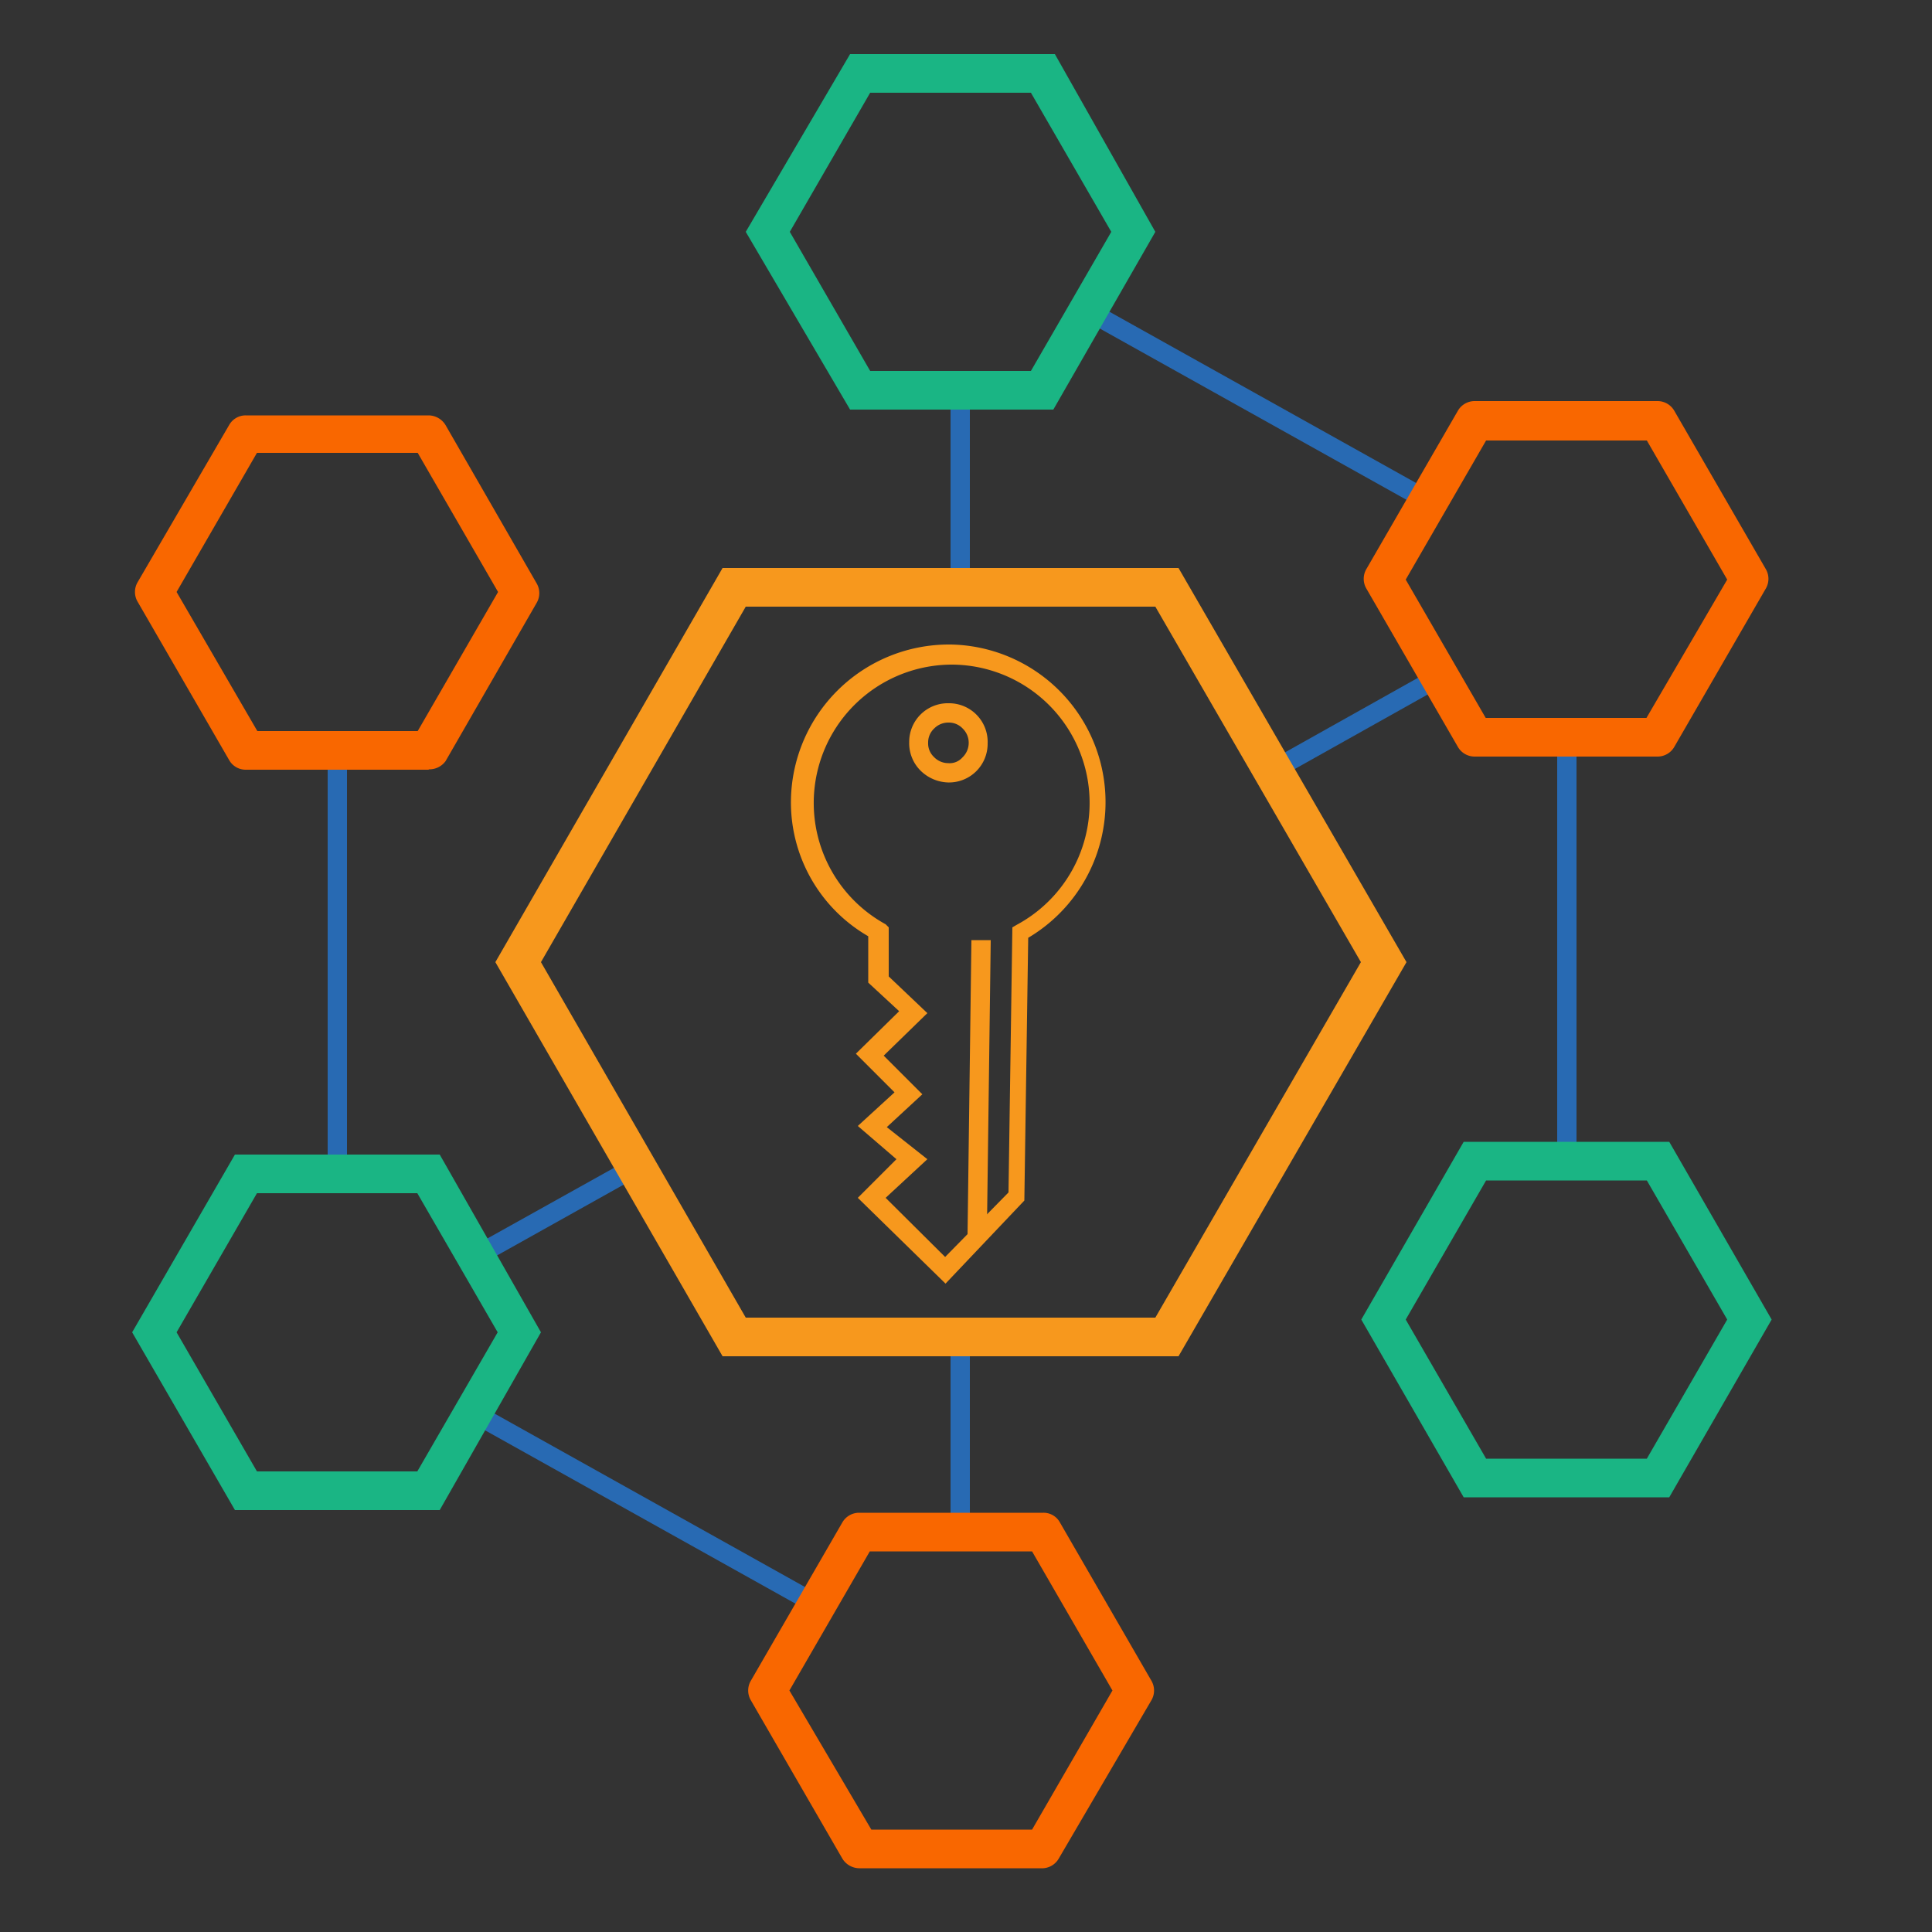<svg xmlns="http://www.w3.org/2000/svg" viewBox="0 0 50 50"><rect x="0" y="0" width="50" height="50" fill="#333333" stroke="none"/><path d="M12.4 32.75l-.25-.44 4.07-2.27.24.44-4.06 2.27zM8.48 19.42h.5v10.63h-.5zm31.82 0h.5v10.63h-.5zm-15.7-9.27h.5v5.05h-.5zm0 24.5h.5v5.05h-.5zm-3.57 7.1l-8.9-4.97.25-.43 8.88 4.96-.24.44zM37 13.27L28.1 8.3l.24-.44 8.9 4.97-.24.43zm-3.987 6.337l3.995-2.24.244.436-3.995 2.24z" fill="#286ab3"/><path d="M27.26 10.6H22L19.3 6 22 1.4h5.3L29.9 6zm-4.74-1h4.16L28.76 6l-2.08-3.6h-4.16L20.44 6z" fill="#1ab584"/><path d="M27 48.35h-4.77a.52.52 0 0 1-.43-.25L19.43 44a.5.5 0 0 1 0-.5l2.37-4.1a.5.5 0 0 1 .43-.25H27a.48.48 0 0 1 .43.25l2.37 4.1a.5.5 0 0 1 0 .5l-2.4 4.1a.5.5 0 0 1-.4.25zm-4.45-1h4.16l2.08-3.6-2.08-3.6h-4.2l-2.08 3.6z" fill="#f96700"/><path d="M11.38 39.08h-5.3l-2.66-4.6 2.66-4.6h5.3l2.62 4.6zm-4.73-1h4.15l2.08-3.6-2.08-3.6H6.65l-2.08 3.6z" fill="#1ab584"/><path d="M11.1 19.92H6.36a.49.49 0 0 1-.43-.25l-2.37-4.1a.5.5 0 0 1 0-.5L5.93 11a.49.49 0 0 1 .43-.25h4.73a.52.52 0 0 1 .44.25l2.36 4.1a.5.5 0 0 1 0 .5l-2.36 4.1a.52.52 0 0 1-.44.21zm-4.44-1h4.15l2.08-3.6-2.08-3.6H6.65l-2.08 3.6zm36.24.66h-4.74a.5.5 0 0 1-.43-.25l-2.37-4.1a.5.5 0 0 1 0-.5l2.37-4.1a.5.5 0 0 1 .43-.25h4.74a.5.5 0 0 1 .43.25l2.37 4.1a.5.5 0 0 1 0 .5l-2.37 4.1a.5.5 0 0 1-.43.25zm-4.45-1h4.16L44.7 15l-2.08-3.6h-4.16L36.38 15z" fill="#f96700"/><path d="M43.2,38.75H37.88l-2.65-4.6,2.65-4.6H43.2l2.65,4.6Zm-4.74-1h4.16l2.08-3.6-2.08-3.6H38.46l-2.08,3.6Z" fill="#1ab584"/><path d="M30.5 35.1H18.7l-5.88-10.2 5.88-10.2h11.8l5.9 10.2zm-11.2-1h10.6l5.32-9.2-5.32-9.2H19.3L14 24.9zm5.17-.88L22.2 31l1-1-1-.86.95-.87-1-1 1.12-1.1-.8-.74v-1.2a4 4 0 0 1-2-3.55 4.09 4.09 0 0 1 4.08-4h.06a4.08 4.08 0 0 1 2 7.59l-.1 6.8zM22.92 31l1.54 1.53 1.64-1.67.1-6.86.12-.07a3.58 3.58 0 0 0-1.67-6.73h0a3.58 3.58 0 0 0-1.73 6.72L23 24v1.27l1 .95-1.13 1.1 1 1-.92.85L24 30z" fill="#f7981d"/><path d="M25.4 24.33l-.1 7.62" fill="#fff"/><path d="M25.54 31.95h-.5l.1-7.62h.5l-.1 7.62zm-1-11.7h0a1.06 1.06 0 0 1-.72-.31 1 1 0 0 1-.29-.73 1 1 0 0 1 1.02-1.01h0a1 1 0 0 1 1.01 1.04 1 1 0 0 1-1.02 1.01zm0-1.55a.51.51 0 0 0-.36.15.49.49 0 0 0-.16.37.48.48 0 0 0 .15.37.51.51 0 0 0 .37.16h0a.44.44 0 0 0 .37-.15.52.52 0 0 0 .16-.37.51.51 0 0 0-.15-.37.49.49 0 0 0-.37-.16z" fill="#f7981d"/></svg>